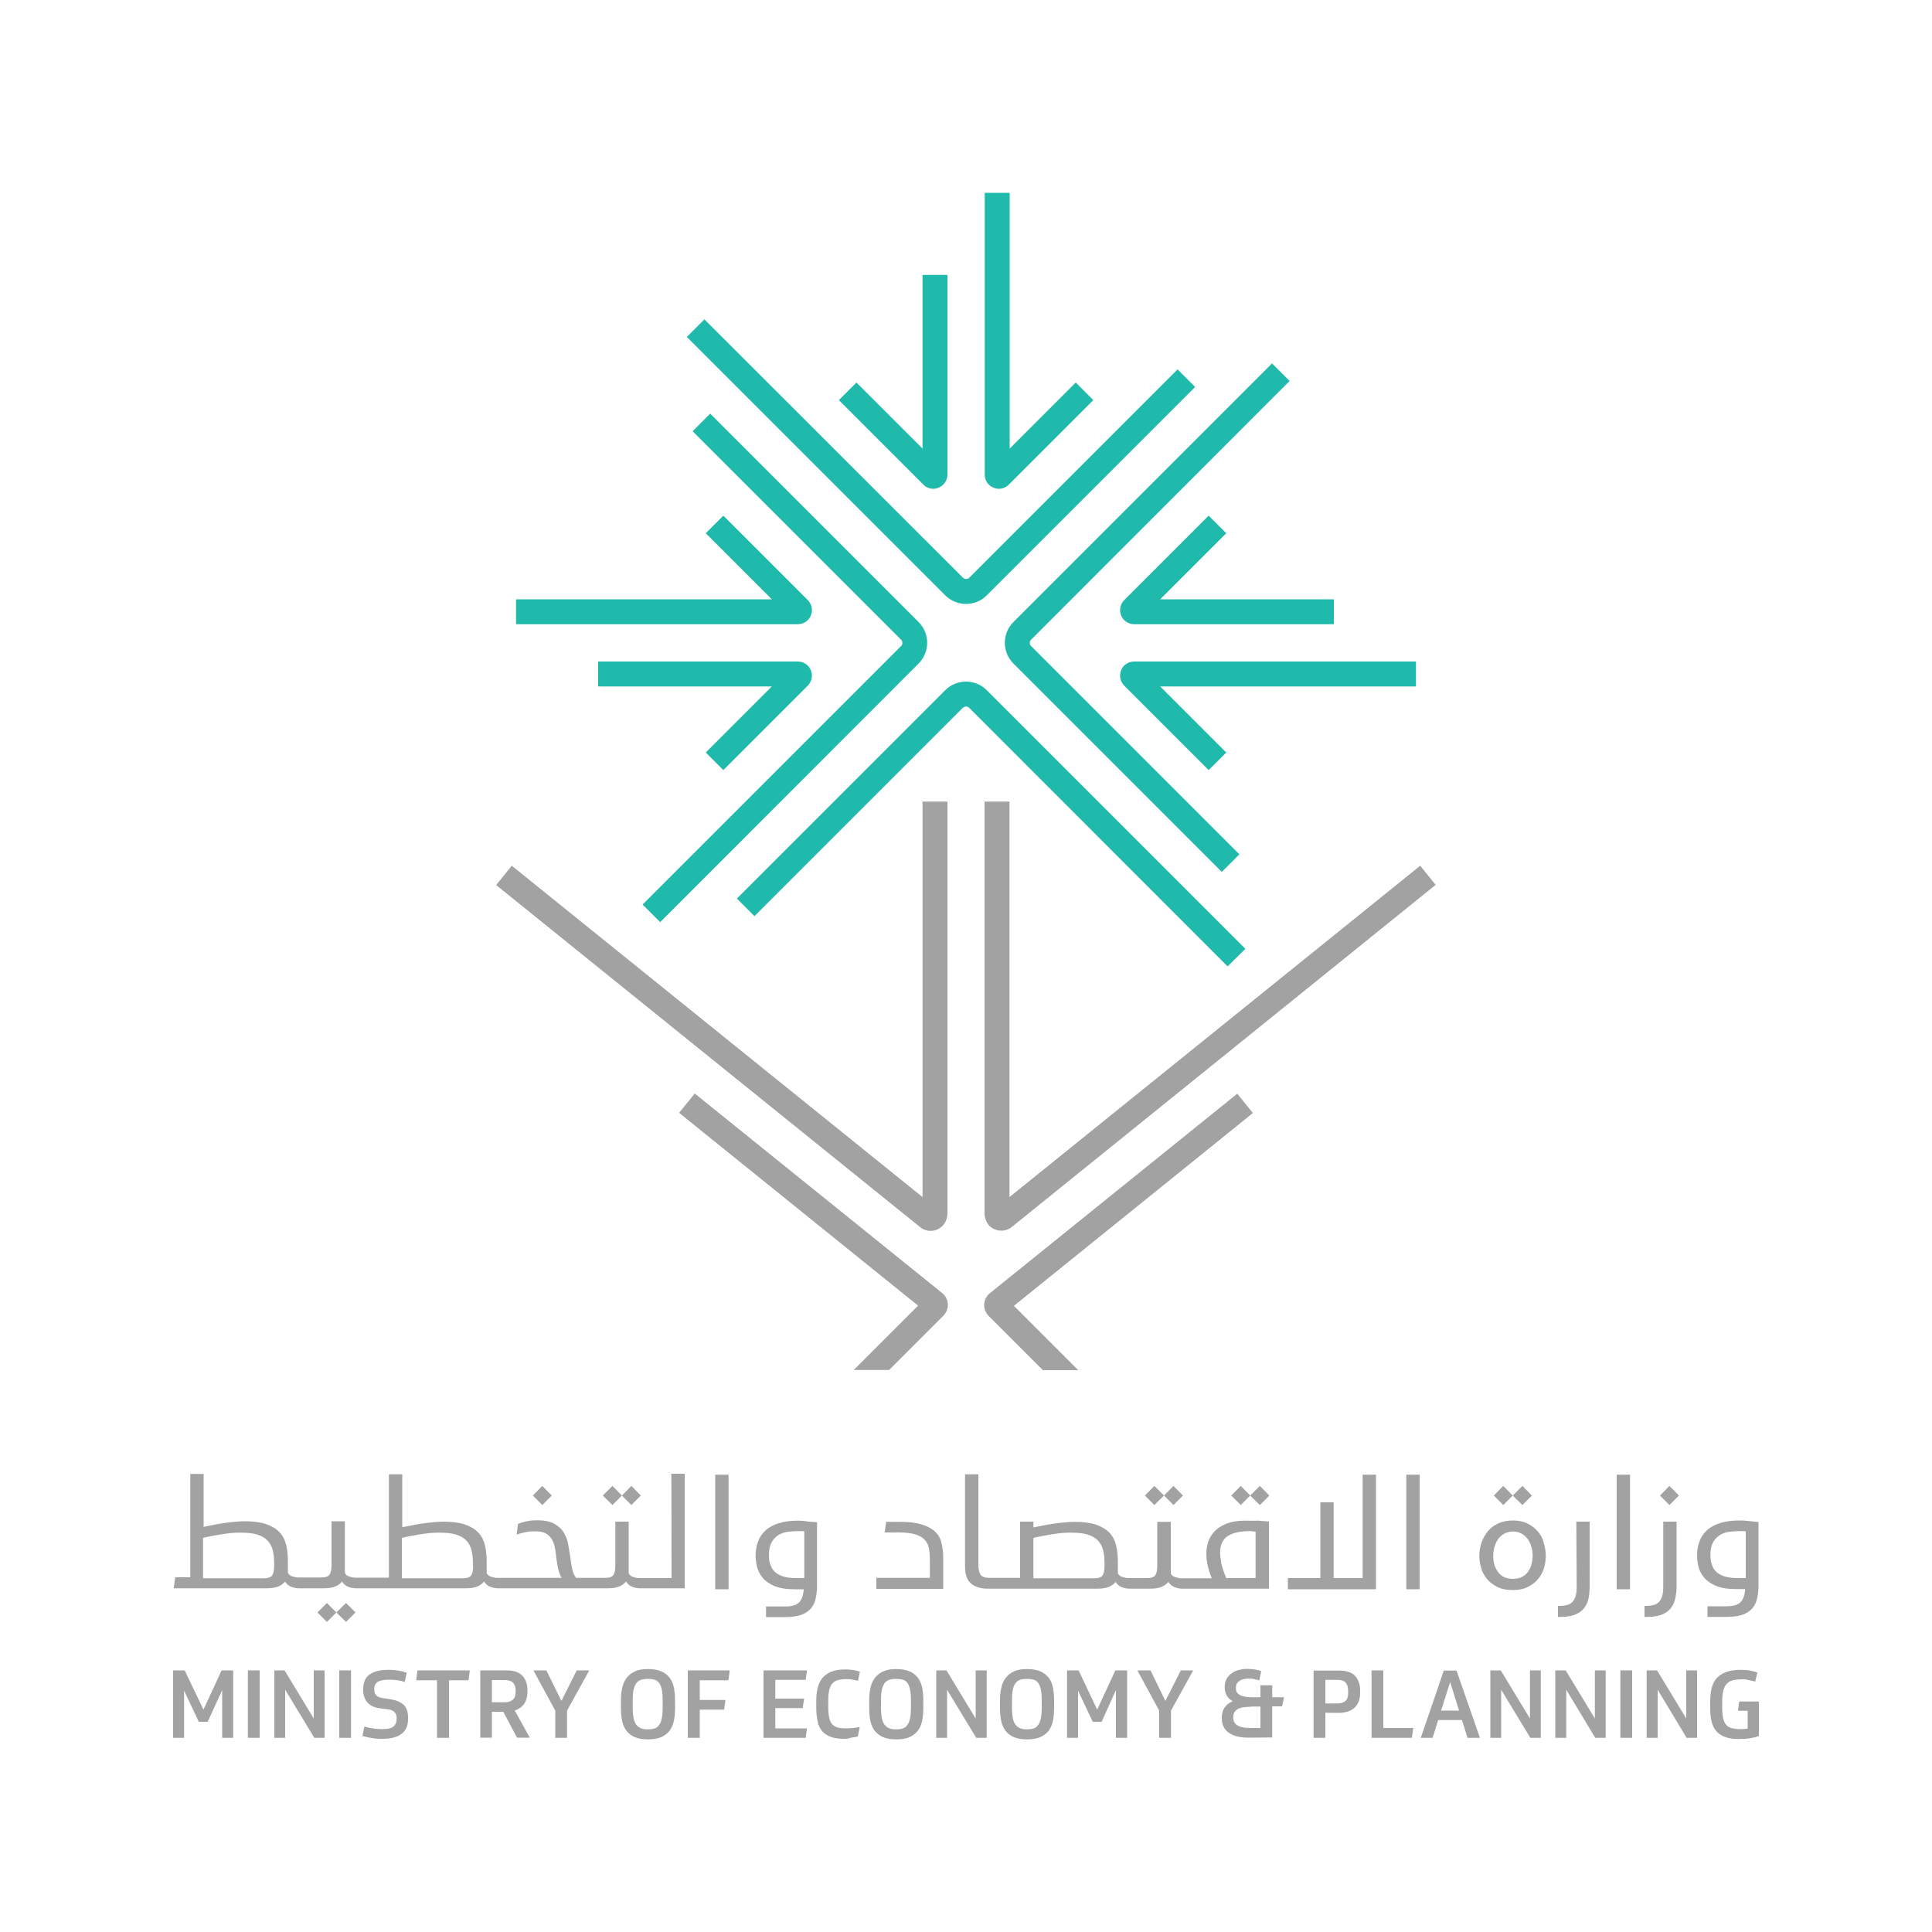 <?xml version="1.0" encoding="UTF-8" standalone="no"?>
<!-- Generator: Adobe Illustrator 22.0.1, SVG Export Plug-In . SVG Version: 6.00 Build 0)  -->

<svg
   version="1.1"
   id="Layer_1"
   x="0px"
   y="0px"
   viewBox="0 0 1000 1000"
   style="enable-background:new 0 0 1000 1000;"
   xml:space="preserve"
   sodipodi:docname="7fd0e85094e884b07f8482f5f5e0f870.svg"
   xmlns:inkscape="http://www.inkscape.org/namespaces/inkscape"
   xmlns:sodipodi="http://sodipodi.sourceforge.net/DTD/sodipodi-0.dtd"
   xmlns="http://www.w3.org/2000/svg"
   xmlns:svg="http://www.w3.org/2000/svg"><defs
   id="defs141" /><sodipodi:namedview
   id="namedview139"
   pagecolor="#ffffff"
   bordercolor="#666666"
   borderopacity="1.0"
   inkscape:pageshadow="2"
   inkscape:pageopacity="0.0"
   inkscape:pagecheckerboard="0" />
<style
   type="text/css"
   id="style2">
	.st0{fill:#20BAAC;}
	.st1{fill:#A3A2A3;}
</style>
<g
   id="g136">
	<g
   id="g32">
		<path
   class="st0"
   d="M341.7,477.3l-9.1-9.1l133.8-133.8c0.9-0.9,0.9-2.4,0-3.3L358.5,223.2l9.1-9.1l107.8,107.8c6,6,6,15.6,0,21.6    "
   id="path4" />
		<path
   class="st0"
   d="M412.9,323.1H267.1v-12.9h132.4l-34.2-34.2l9.1-9.1l43.7,43.7c2.1,2.1,2.7,5.2,1.6,8    C418.6,321.3,415.9,323.1,412.9,323.1"
   id="path6" />
		<path
   class="st0"
   d="M374.4,398.6l-9.1-9.1l34.2-34.2h-89.9v-12.9h103.3c3,0,5.7,1.8,6.8,4.5c1.1,2.7,0.5,5.9-1.6,8"
   id="path8" />
		<path
   class="st0"
   d="M500,312.6c-3.9,0-7.8-1.5-10.8-4.5L355.5,174.4l9.1-9.1L498.4,299c0.9,0.9,2.4,0.9,3.3,0l107.8-107.8    l9.1,9.1L510.8,308.1C507.9,311.1,503.9,312.6,500,312.6"
   id="path10" />
		<path
   class="st0"
   d="M517,253c-0.9,0-1.9-0.2-2.8-0.6c-2.8-1.1-4.5-3.8-4.5-6.8V99.8h12.9v132.4l34.2-34.2l9.1,9.1l-43.7,43.7    C520.8,252.2,518.9,253,517,253"
   id="path12" />
		<path
   class="st0"
   d="M483.1,253c-1.9,0-3.8-0.7-5.2-2.2l-43.7-43.7l9.1-9.1l34.2,34.2v-89.9h12.9v103.3c0,3-1.8,5.6-4.5,6.8    C484.9,252.8,484,253,483.1,253"
   id="path14" />
		<path
   class="st0"
   d="M632.4,451.3L524.6,343.5c-6-6-6-15.6,0-21.6l133.8-133.8l9.1,9.1L533.7,331.1c-0.9,0.9-0.9,2.4,0,3.3    l107.8,107.8"
   id="path16" />
		<path
   class="st0"
   d="M625.6,398.6l-43.7-43.7c-2.1-2.1-2.7-5.2-1.6-8c1.1-2.8,3.8-4.5,6.8-4.5h145.8v12.9H600.5l34.2,34.2"
   id="path18" />
		<path
   class="st0"
   d="M690.4,323.1H587.1c-3,0-5.7-1.8-6.8-4.5c-1.1-2.8-0.5-5.9,1.6-8l43.7-43.7l9.1,9.1l-34.2,34.2h89.9"
   id="path20" />
		<path
   class="st0"
   d="M635.4,500.2L501.7,366.4c-0.6-0.6-1.3-0.7-1.7-0.7c-0.4,0-1.1,0.1-1.7,0.7L390.5,474.2l-9.1-9.1l107.8-107.8    c2.9-2.9,6.7-4.5,10.8-4.5c4.1,0,7.9,1.6,10.8,4.5l133.8,133.8"
   id="path22" />
		<path
   class="st1"
   d="M488.3,681c1.6-1.6,2.4-3.8,2.3-6c-0.1-2.2-1.2-4.3-2.9-5.7L359.6,566l-8.1,10l123.7,99.8l-33.3,33.3h18.3"
   id="path24" />
		<path
   class="st1"
   d="M524.8,675.9l123.7-99.8l-8.1-10L512.3,669.4c-1.7,1.4-2.8,3.5-2.9,5.7c-0.1,2.2,0.7,4.4,2.3,6l28.1,28.1    h18.3"
   id="path26" />
		<path
   class="st1"
   d="M477.5,619.6L264.9,448.1l-8.1,10l219.4,177c1.6,1.3,3.5,2,5.5,2c1.8,0,3.5-0.5,5.1-1.7    c2.4-1.7,3.6-4.6,3.6-7.5v-213h-12.9"
   id="path28" />
		<path
   class="st1"
   d="M735.1,448.1L522.5,619.6V414.9h-12.9v213c0,2.9,1.2,5.8,3.6,7.5c1.6,1.1,3.4,1.6,5.1,1.6c2,0,3.9-0.7,5.5-2    l219.3-177"
   id="path30" />
	</g>
	<g
   id="g134">
		<polyline
   class="st1"
   points="164.3,834.6 169.2,839.5 174.1,834.6 169.2,829.7   "
   id="polyline34" />
		<polyline
   class="st1"
   points="174.1,834.6 179.1,839.5 184,834.6 179.1,829.7   "
   id="polyline36" />
		<path
   class="st1"
   d="M347.6,816.8h-16.7c-0.5,0-1.1,0-1.7-0.2c-0.7-0.1-1.3-0.3-1.8-0.5c-0.6-0.2-1.1-0.5-1.4-0.9    c-0.4-0.4-0.6-0.8-0.6-1.3v-26.3h-6.9v22.6c0,2.3-0.3,3.9-1,5c-0.7,1-2.1,1.5-4.3,1.5h-15c-1-1.3-1.8-3-2.1-4.9    c-0.4-2-0.7-4.1-1-6.3c-0.3-2.2-0.7-4.4-1.1-6.6c-0.4-2.2-1.3-4.2-2.4-6c-1.2-1.8-2.8-3.2-4.9-4.3c-2.1-1.1-4.9-1.7-8.5-1.7    c-2.3,0-4.3,0.2-6,0.6c-1.7,0.4-3.1,0.8-4.1,1.3l-0.7,5.5c0.9-0.3,2.8-0.9,4.3-1.2c1.5-0.4,3.4-0.5,5.5-0.5c2.3,0,4.2,0.4,5.5,1.2    c1.3,0.8,2.4,1.9,3.1,3.2c0.7,1.3,1.2,2.8,1.5,4.5c0.3,1.7,0.5,3.4,0.7,5.2c0.2,1.8,0.5,3.6,0.9,5.3c0.4,1.8,1,3.3,1.8,4.7h-31.7    h-1.6c-0.5,0-1.1,0-1.7-0.2c-0.7-0.1-1.3-0.3-1.8-0.5c-0.5-0.2-1-0.5-1.4-0.9c-0.4-0.4-0.6-0.8-0.6-1.3v-5.7c0-3-0.3-5.8-0.9-8.3    c-0.6-2.5-1.7-4.7-3.4-6.5c-1.7-1.8-4-3.2-6.9-4.2c-2.9-1-6.7-1.5-11.2-1.5c-1.6,0-3.4,0.1-5.3,0.3c-2,0.2-3.9,0.4-5.9,0.7    c-2,0.3-3.9,0.6-5.6,1c-1.8,0.4-3.3,0.7-4.5,0.9v-27.4h-6.9v53.5h-17.3c-0.5,0-1.1,0-1.7-0.2c-0.7-0.1-1.3-0.3-1.8-0.5    c-0.6-0.2-1.1-0.5-1.4-0.9c-0.4-0.4-0.6-0.8-0.6-1.3v-26.3h-6.9v22.6c0,2.3-0.3,3.9-1,5c-0.7,1-2.1,1.5-4.3,1.5h-11.8    c-0.5,0-1.1,0-1.7-0.2c-0.7-0.1-1.3-0.3-1.8-0.5c-0.6-0.2-1-0.5-1.4-0.9c-0.4-0.4-0.6-0.8-0.6-1.3v-5.7c0-3-0.3-5.8-0.9-8.3    c-0.6-2.5-1.7-4.7-3.4-6.5c-1.7-1.8-4-3.2-6.9-4.2c-2.9-1-6.7-1.5-11.2-1.5c-1.6,0-3.3,0.1-5.3,0.3c-1.9,0.2-3.9,0.4-5.8,0.7    c-2,0.3-3.8,0.6-5.6,1c-1.8,0.4-3.3,0.7-4.5,0.9v-27.4h-6.9v53.5h-7.8l-0.8,5.7H138c2.8,0,5-0.4,6.4-1.1c1.4-0.7,2.5-1.5,3.1-2.4    c0.9,1.3,1.9,2.2,3.2,2.7c1.2,0.5,2.7,0.8,4.2,0.8h0.9h11.7c2.8,0,5-0.4,6.4-1.1c1.4-0.7,2.5-1.5,3.1-2.4c0.9,1.3,1.9,2.2,3.2,2.7    c1.2,0.5,2.6,0.8,4.2,0.8H241c2.8,0,5-0.4,6.4-1.1c1.4-0.7,2.5-1.5,3.1-2.4c0.9,1.3,1.9,2.2,3.2,2.7c1.2,0.5,2.6,0.8,4.2,0.8h0.9    h55.7c2.8,0,5-0.4,6.4-1.1c1.4-0.7,2.5-1.5,3.1-2.4c0.9,1.3,1.9,2.2,3.2,2.7c1.2,0.5,2.6,0.8,4.2,0.8h23v-59.3h-6.9 M141.9,810.4    c0,2.3-0.3,3.9-1,5c-0.7,1-2.1,1.5-4.3,1.5h-31.5v-20.9c1.2-0.3,2.6-0.6,4.2-0.9c1.6-0.3,3.2-0.6,5-0.9c1.7-0.3,3.5-0.5,5.3-0.7    c1.8-0.2,3.5-0.2,5.1-0.2c3.4,0,6.3,0.3,8.5,1c2.2,0.7,4,1.7,5.3,3.1c1.3,1.4,2.2,3.1,2.7,5.1c0.5,2,0.7,4.5,0.7,7.2V810.4z     M244.9,810.4c0,2.3-0.3,3.9-1,5c-0.7,1-2.1,1.5-4.3,1.5H208v-20.9c1.2-0.3,2.6-0.6,4.2-0.9c1.6-0.3,3.3-0.6,5-0.9    c1.8-0.3,3.6-0.5,5.3-0.7c1.8-0.2,3.5-0.2,5.1-0.2c3.4,0,6.3,0.3,8.5,1c2.2,0.7,4,1.7,5.3,3.1c1.3,1.4,2.2,3.1,2.7,5.1    c0.5,2,0.7,4.5,0.7,7.2V810.4z"
   id="path38" />
		<rect
   x="370.2"
   y="763.3"
   class="st1"
   width="6.9"
   height="59.3"
   id="rect40" />
		<path
   class="st1"
   d="M413.2,787.1c-3.9,0-7.3,0.4-10.1,1.3c-2.8,0.9-5.1,2.1-6.8,3.7c-1.8,1.6-3.1,3.5-3.9,5.7    c-0.8,2.2-1.3,4.6-1.3,7.3c0,1.8,0.2,3.7,0.7,5.8c0.5,2.1,1.5,4,2.9,5.7c1.4,1.7,3.5,3.2,6.1,4.3c2.6,1.1,6.1,1.7,10.4,1.7h4.8    c-0.2,3.1-1,5.4-2.4,6.8c-1.4,1.4-3.8,2.1-7.1,2.1h-10v5.5h10c3.3,0,6-0.4,8.1-1.1c2.2-0.8,3.8-1.9,5.1-3.3    c1.2-1.5,2.1-3.2,2.5-5.3c0.5-2.1,0.7-4.4,0.7-7v-32.4c-1.6-0.1-3.3-0.2-5.1-0.4C416.2,787.2,414.6,787.1,413.2,787.1     M416.2,816.8h-4.3c-2.1,0-4-0.2-5.7-0.6c-1.7-0.4-3.1-1.1-4.4-2c-1.2-0.9-2.2-2.1-2.8-3.7c-0.7-1.5-1-3.3-1-5.5    c0-2.9,0.5-5.2,1.5-6.9c1-1.7,2.3-2.9,3.8-3.8c1.5-0.8,3.2-1.4,5-1.5c1.8-0.2,3.5-0.3,5.1-0.3c0.5,0,1,0,1.5,0    c0.5,0,1,0.1,1.4,0.1V816.8z"
   id="path42" />
		<path
   class="st1"
   d="M484.1,792.9c-1.6-1.6-3.9-2.9-6.9-3.8c-2.9-0.9-6.7-1.4-11.4-1.4h-7.1l-0.8,5.5h7.4c3.8,0,6.7,0.4,8.8,1.1    c2.1,0.7,3.7,1.7,4.8,3c1.1,1.3,1.7,2.8,2,4.6c0.3,1.8,0.4,3.8,0.4,5.9v8.9h-27.7v5.7h34.6v-16.1c0-2.8-0.3-5.4-0.9-7.7    C486.9,796.5,485.8,794.5,484.1,792.9"
   id="path44" />
		<path
   class="st1"
   d="M644.4,787.1c-3.4,0-6.4,0.4-8.9,1.3c-2.5,0.9-4.6,2.1-6.2,3.6c-1.6,1.5-2.9,3.3-3.7,5.4    c-0.8,2.1-1.2,4.3-1.2,6.8c0,1.9,0.2,3.9,0.7,6.1c0.5,2.2,1.2,4.4,2.1,6.6h-15.7c-0.5,0-1.1,0-1.7-0.2c-0.6-0.1-1.3-0.3-1.8-0.5    c-0.6-0.2-1.1-0.5-1.4-0.9c-0.4-0.4-0.6-0.8-0.6-1.3v-26.3H599v22.6c0,2.3-0.3,3.9-1,5c-0.7,1-2.1,1.5-4.3,1.5h-5.8h-3.8    c-0.5,0-1.1,0-1.7-0.2c-0.7-0.1-1.3-0.3-1.8-0.5c-0.6-0.2-1-0.5-1.4-0.9c-0.4-0.4-0.6-0.8-0.6-1.3v-5.7c0-3-0.3-5.8-0.9-8.3    c-0.6-2.5-1.7-4.7-3.4-6.5c-1.7-1.8-4-3.2-6.9-4.2c-2.9-1-6.7-1.5-11.2-1.5c-1.6,0-3.4,0.1-5.3,0.3c-2,0.2-3.9,0.4-5.9,0.7    c-2,0.3-3.8,0.6-5.6,1c-1.8,0.4-3.3,0.7-4.5,0.9v-3H528v29.1h-13.7h-2.1c-2.4,0-4-0.6-4.7-1.7c-0.7-1.1-1.1-2.7-1.1-4.9v-47h-6.9    v47.9c0,4.1,1.1,7,3.2,8.7c2.1,1.7,4.9,2.6,8.4,2.6h3.1h53.7c2.8,0,5-0.4,6.4-1.1c1.4-0.7,2.5-1.5,3.1-2.4    c0.9,1.3,1.9,2.2,3.2,2.7c1.2,0.5,2.6,0.8,4.2,0.8h3.1h7.3c2.8,0,5-0.4,6.4-1.1c1.4-0.7,2.5-1.5,3.1-2.4c0.9,1.3,1.9,2.2,3.2,2.7    c1.2,0.5,2.6,0.8,4.2,0.8h44.7v-34.8c-1.7-0.1-3.6-0.2-5.5-0.4C649.3,787.2,647,787.1,644.4,787.1 M571.7,810.4c0,2.3-0.3,3.9-1,5    c-0.6,1-2.1,1.5-4.3,1.5h-31.5v-20.9c1.2-0.3,2.6-0.6,4.2-0.9c1.6-0.3,3.3-0.6,5-0.9c1.8-0.3,3.6-0.5,5.3-0.7    c1.8-0.2,3.5-0.2,5.1-0.2c3.4,0,6.3,0.3,8.5,1c2.2,0.7,4,1.7,5.3,3.1c1.3,1.4,2.2,3.1,2.7,5.1c0.5,2,0.7,4.5,0.7,7.2V810.4z     M649.9,816.8h-15.2c-1.5-3.6-2.4-6.3-2.7-8.4c-0.3-2-0.5-3.5-0.5-4.4c0-4.2,1.3-7.2,3.9-8.9c2.6-1.7,6.4-2.6,11.4-2.6    c0.4,0,0.9,0,1.5,0.1c0.5,0.1,1.1,0.1,1.6,0.2V816.8z"
   id="path46" />
		<polyline
   class="st1"
   points="705.3,816.8 690.3,816.8 690.3,777.6 683.4,777.6 683.4,816.8 666.6,816.8 666.6,822.6 712.2,822.6     712.2,763.3 705.3,763.3   "
   id="polyline48" />
		<rect
   x="727.9"
   y="763.3"
   class="st1"
   width="6.9"
   height="59.3"
   id="rect50" />
		<path
   class="st1"
   d="M795.9,792.6c-1.5-1.7-3.2-3-5.4-4.1c-2.2-1-4.7-1.5-7.5-1.5c-2.8,0-5.3,0.5-7.5,1.5c-2.2,1-4,2.4-5.4,4.1    c-1.4,1.7-2.5,3.6-3.3,5.9c-0.7,2.2-1.1,4.5-1.1,6.9c0,2,0.3,4,0.9,6.1c0.6,2.1,1.6,4,3,5.7c1.4,1.7,3.2,3.1,5.4,4.2    c2.2,1.1,4.8,1.6,7.9,1.6c3.1,0,5.8-0.5,7.9-1.6c2.2-1.1,4-2.5,5.4-4.2c1.4-1.7,2.4-3.6,3-5.7c0.6-2.1,0.9-4.1,0.9-6.1    c0-2.4-0.4-4.7-1.1-6.9C798.5,796.2,797.4,794.3,795.9,792.6 M792.6,810c-0.4,1.4-1,2.6-1.8,3.7c-0.8,1.1-1.9,1.9-3.2,2.6    c-1.3,0.6-2.8,0.9-4.5,0.9c-1.7,0-3.3-0.3-4.6-0.9c-1.3-0.6-2.3-1.5-3.1-2.6c-0.8-1.1-1.4-2.3-1.9-3.7c-0.4-1.4-0.6-2.9-0.6-4.5    c0-1.8,0.2-3.5,0.7-5c0.5-1.6,1.1-2.9,2-4.1c0.9-1.1,1.9-2,3.2-2.7c1.3-0.6,2.7-1,4.3-1c1.6,0,3,0.3,4.3,1    c1.3,0.7,2.3,1.6,3.2,2.7c0.9,1.1,1.5,2.5,2,4.1c0.5,1.6,0.7,3.2,0.7,5C793.2,807.1,793,808.6,792.6,810"
   id="path52" />
		<path
   class="st1"
   d="M816.1,821.2c0,3.5-0.6,6-1.9,7.6c-1.2,1.6-3.5,2.4-6.9,2.4h-0.9v5.7h1.5c3,0,5.5-0.4,7.4-1.2    c2-0.8,3.5-1.9,4.6-3.3c1.1-1.4,1.9-3.1,2.3-5c0.4-1.9,0.6-4.1,0.6-6.4v-33.4h-6.9"
   id="path54" />
		<rect
   x="836.8"
   y="763.3"
   class="st1"
   width="6.9"
   height="59.3"
   id="rect56" />
		<path
   class="st1"
   d="M860.9,821.2c0,3.5-0.6,6-1.9,7.6c-1.2,1.6-3.5,2.4-6.9,2.4h-0.9v5.7h1.5c3,0,5.5-0.4,7.5-1.2    c2-0.8,3.5-1.9,4.6-3.3c1.1-1.4,1.9-3.1,2.3-5c0.4-1.9,0.7-4.1,0.7-6.4v-33.4h-6.9"
   id="path58" />
		<path
   class="st1"
   d="M905.3,787.3c-1.8-0.2-3.4-0.3-4.8-0.3c-3.9,0-7.3,0.4-10.1,1.3c-2.8,0.9-5.1,2.1-6.8,3.7    c-1.8,1.6-3.1,3.5-3.9,5.7c-0.9,2.2-1.3,4.6-1.3,7.3c0,1.8,0.2,3.7,0.7,5.8c0.5,2.1,1.5,4,2.9,5.7c1.4,1.7,3.5,3.2,6.1,4.3    c2.6,1.1,6.1,1.7,10.4,1.7h4.8c-0.2,3.1-1,5.4-2.4,6.8c-1.4,1.4-3.8,2.1-7.1,2.1h-10v5.5h10c3.3,0,6-0.4,8.1-1.1    c2.2-0.8,3.8-1.9,5.1-3.3c1.2-1.5,2.1-3.2,2.5-5.3c0.5-2.1,0.7-4.4,0.7-7v-32.4C908.7,787.6,907,787.5,905.3,787.3 M903.5,816.8    h-4.3c-2.1,0-4-0.2-5.7-0.6c-1.7-0.4-3.1-1.1-4.4-2c-1.2-0.9-2.2-2.1-2.8-3.7c-0.6-1.5-1-3.3-1-5.5c0-2.9,0.5-5.2,1.5-6.9    c1-1.7,2.3-2.9,3.8-3.8c1.5-0.8,3.2-1.4,5-1.5c1.8-0.2,3.5-0.3,5.1-0.3c0.5,0,1,0,1.5,0c0.5,0,0.9,0.1,1.4,0.1V816.8z"
   id="path60" />
		<polyline
   class="st1"
   points="602.5,774.1 597.5,769.1 592.6,774.1 597.5,779   "
   id="polyline62" />
		<polyline
   class="st1"
   points="612.3,774.1 607.4,769.1 602.5,774.1 607.4,779   "
   id="polyline64" />
		<polyline
   class="st1"
   points="321.9,774.1 317,769.1 312,774.1 317,779   "
   id="polyline66" />
		<polyline
   class="st1"
   points="285.6,774.1 280.7,769.1 275.8,774.1 280.7,779   "
   id="polyline68" />
		<polyline
   class="st1"
   points="331.7,774.1 326.8,769.1 321.9,774.1 326.8,779   "
   id="polyline70" />
		<polyline
   class="st1"
   points="647.1,774.1 642.2,769.1 637.3,774.1 642.2,779   "
   id="polyline72" />
		<polyline
   class="st1"
   points="647.1,774.1 652.1,779 657,774.1 652.1,769.1   "
   id="polyline74" />
		<polyline
   class="st1"
   points="783,774.1 778.1,769.1 773.2,774.1 778.1,779   "
   id="polyline76" />
		<polyline
   class="st1"
   points="792.9,774.1 788,769.1 783,774.1 788,779   "
   id="polyline78" />
		<polyline
   class="st1"
   points="859.2,774.1 864.1,779 869,774.1 864.1,769.1   "
   id="polyline80" />
		<polyline
   class="st1"
   points="95.6,864.6 105.3,884.9 114.7,864.6 120.7,864.6 120.7,899.5 115,899.5 115,874.8 107.5,891.2     102.9,891.2 95.3,875.1 95.3,899.5 89.6,899.5 89.6,864.6   "
   id="polyline82" />
		<rect
   x="128.3"
   y="864.6"
   class="st1"
   width="6.1"
   height="34.9"
   id="rect84" />
		<polyline
   class="st1"
   points="147.3,864.6 162.4,889.5 162.4,864.6 168,864.6 168,899.5 162.7,899.5 147.6,874.6 147.6,899.5     142,899.5 142,864.6   "
   id="polyline86" />
		<rect
   x="175.6"
   y="864.6"
   class="st1"
   width="6.1"
   height="34.9"
   id="rect88" />
		<path
   class="st1"
   d="M198,900c-2,0-3.9-0.1-5.7-0.4c-1.8-0.3-3.4-0.7-4.7-1.1l1-4.8c1.4,0.4,2.8,0.7,4.4,0.9    c1.5,0.3,3.1,0.4,4.8,0.4c2.7,0,4.6-0.4,5.8-1.3c1.1-0.9,1.7-2.3,1.7-4.2c0-0.6-0.1-1.2-0.2-1.7c-0.1-0.5-0.4-1-0.7-1.4    c-0.4-0.4-0.9-0.8-1.5-1.1c-0.6-0.3-1.5-0.5-2.5-0.6l-3.9-0.5c-2.8-0.4-4.9-1.4-6.3-3c-1.4-1.6-2.2-3.7-2.2-6.4v-0.5    c0-3.5,1.1-6,3.3-7.6c2.2-1.6,5.5-2.4,9.9-2.4c1.7,0,3.3,0.1,4.8,0.4c1.5,0.2,3,0.6,4.5,1.1l-1,4.8c-1.1-0.4-2.3-0.7-3.7-0.9    c-1.4-0.2-2.9-0.3-4.6-0.3c-2.6,0-4.5,0.4-5.7,1.1c-1.2,0.8-1.8,2-1.8,3.9c0,1.5,0.4,2.5,1.1,3.2c0.8,0.7,2,1.2,3.8,1.4l3.8,0.6    c1.3,0.2,2.5,0.5,3.6,1c1.1,0.4,2,1,2.8,1.7c0.8,0.7,1.4,1.6,1.8,2.7c0.4,1.1,0.6,2.5,0.6,4.1v0.5C211.3,896.4,206.9,900,198,900"
   id="path90" />
		<polyline
   class="st1"
   points="243.2,864.6 242.5,869.7 232.4,869.7 232.4,899.5 226.2,899.5 226.2,869.7 215.4,869.7 216.1,864.6       "
   id="polyline92" />
		<path
   class="st1"
   d="M273,875.8c0,2.4-0.6,4.5-1.7,6.1c-1.1,1.6-2.8,2.8-4.9,3.4l7.8,14.1h-6.6l-7.1-13.4h-5.9v13.4h-6v-34.8h14    c1.9,0,3.5,0.3,4.8,0.8c1.3,0.5,2.4,1.3,3.2,2.2c0.8,0.9,1.4,2,1.8,3.2c0.4,1.2,0.6,2.5,0.6,3.9 M254.6,881.1h6.5    c1.9,0,3.3-0.4,4.3-1.3c1-0.8,1.5-2.2,1.5-4.1v-0.7c0-3.6-1.8-5.4-5.5-5.4h-6.8V881.1z"
   id="path94" />
		<polyline
   class="st1"
   points="290.6,880.4 298.5,864.6 305,864.6 293.5,885.4 293.5,899.5 287.4,899.5 287.4,885.4 276.1,864.6     282.8,864.6   "
   id="polyline96" />
		<path
   class="st1"
   d="M335.3,863.9c2.8,0,5.2,0.4,7,1.2c1.8,0.8,3.2,1.9,4.3,3.3c1.1,1.4,1.8,3.1,2.2,5.1c0.4,2,0.6,4.1,0.6,6.5    v4.2c0,2.4-0.2,4.6-0.6,6.5c-0.4,2-1.2,3.7-2.2,5.1c-1.1,1.4-2.5,2.5-4.3,3.3c-1.8,0.8-4.1,1.2-6.9,1.2c-2.8,0-5.1-0.4-6.9-1.2    c-1.8-0.8-3.2-1.9-4.3-3.3c-1-1.4-1.8-3.1-2.2-5.1c-0.4-2-0.6-4.1-0.6-6.5v-4.2c0-2.4,0.2-4.6,0.7-6.5c0.4-2,1.2-3.7,2.3-5.1    c1.1-1.4,2.5-2.5,4.3-3.3C330.2,864.3,332.5,863.9,335.3,863.9 M335.3,895.1c1.2,0,2.3-0.1,3.3-0.4c1-0.3,1.8-0.8,2.4-1.7    c0.7-0.8,1.2-1.9,1.5-3.4c0.3-1.4,0.5-3.2,0.5-5.5v-4.3c0-2.3-0.2-4.1-0.5-5.5c-0.3-1.4-0.8-2.5-1.4-3.3c-0.6-0.8-1.4-1.4-2.4-1.6    c-1-0.3-2.1-0.4-3.4-0.4c-1.2,0-2.4,0.1-3.3,0.4c-1,0.3-1.8,0.8-2.5,1.6c-0.6,0.8-1.1,1.9-1.5,3.3c-0.3,1.4-0.5,3.2-0.5,5.5v4.3    c0,2.2,0.2,4.1,0.5,5.5c0.3,1.4,0.8,2.5,1.5,3.3c0.7,0.8,1.5,1.4,2.4,1.7C332.9,895,334,895.1,335.3,895.1"
   id="path98" />
		<polyline
   class="st1"
   points="377.7,864.6 377,869.7 362.2,869.7 362.2,879.9 375.5,879.9 374.8,884.9 362.2,884.9 362.2,899.5     356,899.5 356,864.6   "
   id="polyline100" />
		<polyline
   class="st1"
   points="417.7,864.6 417,869.5 401.3,869.5 401.3,879.2 416.2,879.2 415.5,884.1 401.3,884.1 401.3,894.6     417.7,894.6 417,899.5 395.2,899.5 395.2,864.6   "
   id="polyline102" />
		<path
   class="st1"
   d="M437.1,900c-2.9,0-5.3-0.3-7.1-1c-1.9-0.7-3.4-1.7-4.5-3c-1.1-1.3-1.9-3-2.3-5c-0.4-2-0.7-4.3-0.7-6.9v-3.7    c0-2.4,0.2-4.7,0.7-6.7c0.5-2,1.3-3.7,2.4-5.1c1.1-1.4,2.7-2.5,4.6-3.3c1.9-0.8,4.4-1.2,7.3-1.2c1.4,0,2.8,0.1,4.1,0.3    c1.3,0.2,2.5,0.5,3.5,0.9l-1,4.7c-0.8-0.2-1.6-0.4-2.7-0.6c-1-0.2-2.1-0.3-3.3-0.3c-1.7,0-3.1,0.2-4.3,0.5    c-1.2,0.3-2.2,0.9-2.9,1.7c-0.8,0.8-1.3,2-1.7,3.4c-0.3,1.5-0.5,3.3-0.5,5.6v3.3c0,2.3,0.2,4.1,0.5,5.5c0.3,1.4,0.8,2.6,1.6,3.4    c0.8,0.8,1.7,1.4,3,1.7c1.2,0.3,2.8,0.4,4.6,0.4c1,0,2-0.1,3.2-0.2c1.2-0.1,2.4-0.3,3.4-0.5l-1,4.9c-1.1,0.3-2.2,0.5-3.5,0.6    C439.3,899.9,438.2,900,437.1,900"
   id="path104" />
		<path
   class="st1"
   d="M463.8,863.9c2.8,0,5.2,0.4,7,1.2c1.8,0.8,3.2,1.9,4.3,3.3c1,1.4,1.8,3.1,2.2,5.1c0.4,2,0.6,4.1,0.6,6.5v4.2    c0,2.4-0.2,4.6-0.6,6.5c-0.4,2-1.2,3.7-2.2,5.1c-1.1,1.4-2.5,2.5-4.3,3.3c-1.8,0.8-4.1,1.2-6.9,1.2c-2.8,0-5.1-0.4-6.9-1.2    c-1.8-0.8-3.2-1.9-4.3-3.3c-1-1.4-1.8-3.1-2.2-5.1c-0.4-2-0.6-4.1-0.6-6.5v-4.2c0-2.4,0.2-4.6,0.7-6.5c0.4-2,1.2-3.7,2.3-5.1    c1.1-1.4,2.5-2.5,4.3-3.3C458.8,864.3,461,863.9,463.8,863.9 M463.8,895.1c1.2,0,2.3-0.1,3.3-0.4c1-0.3,1.8-0.8,2.4-1.7    c0.7-0.8,1.2-1.9,1.5-3.4c0.3-1.4,0.5-3.2,0.5-5.5v-4.3c0-2.3-0.2-4.1-0.5-5.5c-0.3-1.4-0.8-2.5-1.4-3.3c-0.6-0.8-1.4-1.4-2.4-1.6    c-1-0.3-2.1-0.4-3.4-0.4c-1.2,0-2.3,0.1-3.3,0.4c-1,0.3-1.8,0.8-2.5,1.6c-0.6,0.8-1.1,1.9-1.5,3.3c-0.3,1.4-0.5,3.2-0.5,5.5v4.3    c0,2.2,0.2,4.1,0.5,5.5c0.3,1.4,0.8,2.5,1.5,3.3c0.7,0.8,1.5,1.4,2.4,1.7C461.4,895,462.5,895.1,463.8,895.1"
   id="path106" />
		<polyline
   class="st1"
   points="489.9,864.6 505,889.5 505,864.6 510.7,864.6 510.7,899.5 505.3,899.5 490.2,874.6 490.2,899.5     484.6,899.5 484.6,864.6   "
   id="polyline108" />
		<path
   class="st1"
   d="M531.5,863.9c2.8,0,5.2,0.4,7,1.2c1.8,0.8,3.2,1.9,4.3,3.3c1.1,1.4,1.8,3.1,2.2,5.1c0.4,2,0.6,4.1,0.6,6.5    v4.2c0,2.4-0.2,4.6-0.6,6.5c-0.4,2-1.2,3.7-2.2,5.1c-1.1,1.4-2.5,2.5-4.3,3.3c-1.8,0.8-4.1,1.2-6.9,1.2c-2.8,0-5.1-0.4-6.9-1.2    c-1.8-0.8-3.2-1.9-4.3-3.3c-1-1.4-1.8-3.1-2.2-5.1c-0.4-2-0.6-4.1-0.6-6.5v-4.2c0-2.4,0.2-4.6,0.7-6.5c0.4-2,1.2-3.7,2.3-5.1    c1.1-1.4,2.5-2.5,4.3-3.3C526.5,864.3,528.7,863.9,531.5,863.9 M531.5,895.1c1.2,0,2.3-0.1,3.3-0.4c1-0.3,1.8-0.8,2.4-1.7    c0.7-0.8,1.2-1.9,1.5-3.4c0.3-1.4,0.5-3.2,0.5-5.5v-4.3c0-2.3-0.2-4.1-0.5-5.5c-0.3-1.4-0.8-2.5-1.4-3.3c-0.6-0.8-1.4-1.4-2.4-1.6    c-1-0.3-2.1-0.4-3.4-0.4c-1.2,0-2.3,0.1-3.3,0.4c-1,0.3-1.8,0.8-2.4,1.6c-0.7,0.8-1.2,1.9-1.5,3.3c-0.3,1.4-0.5,3.2-0.5,5.5v4.3    c0,2.2,0.2,4.1,0.5,5.5c0.3,1.4,0.8,2.5,1.5,3.3c0.7,0.8,1.5,1.4,2.4,1.7C529.1,895,530.2,895.1,531.5,895.1"
   id="path110" />
		<polyline
   class="st1"
   points="558.3,864.6 567.9,884.9 577.3,864.6 583.4,864.6 583.4,899.5 577.6,899.5 577.6,874.8 570.2,891.2     565.6,891.2 558,875.1 558,899.5 552.3,899.5 552.3,864.6   "
   id="polyline112" />
		<polyline
   class="st1"
   points="603.2,880.4 611.2,864.6 617.6,864.6 606.1,885.4 606.1,899.5 600,899.5 600,885.4 588.7,864.6     595.5,864.6   "
   id="polyline114" />
		<path
   class="st1"
   d="M686,886.5v13h-6.1v-34.8h13.7c1.9,0,3.4,0.3,4.8,0.8c1.3,0.5,2.4,1.2,3.2,2.2c0.8,0.9,1.4,2,1.8,3.2    c0.4,1.2,0.6,2.6,0.6,4.1v1.2c0,3.4-1,5.9-2.9,7.7c-1.9,1.8-4.8,2.7-8.5,2.7 M686,881.7h6c2,0,3.4-0.4,4.4-1.3    c1-0.9,1.4-2.3,1.4-4.2v-1.1c0-1.9-0.5-3.3-1.3-4.2c-0.9-1-2.3-1.4-4.3-1.4H686V881.7z"
   id="path116" />
		<polyline
   class="st1"
   points="716,864.6 716,894.4 731.5,894.4 730.8,899.5 709.9,899.5 709.9,864.6   "
   id="polyline118" />
		<path
   class="st1"
   d="M756.7,890.3h-12.3l-2.9,9.2h-6.1l11.9-34.8h6.6l12.1,34.8h-6.4 M745.9,885.4h9.3l-4.6-14.8L745.9,885.4z"
   id="path120" />
		<polyline
   class="st1"
   points="776.8,864.6 791.9,889.5 791.9,864.6 797.5,864.6 797.5,899.5 792.1,899.5 777,874.6 777,899.5     771.4,899.5 771.4,864.6   "
   id="polyline122" />
		<polyline
   class="st1"
   points="810.4,864.6 825.5,889.5 825.5,864.6 831.1,864.6 831.1,899.5 825.7,899.5 810.7,874.6 810.7,899.5     805,899.5 805,864.6   "
   id="polyline124" />
		<rect
   x="838.7"
   y="864.6"
   class="st1"
   width="6.1"
   height="34.9"
   id="rect126" />
		<polyline
   class="st1"
   points="857.7,864.6 872.8,889.5 872.8,864.6 878.4,864.6 878.4,899.5 873,899.5 858,874.6 858,899.5     852.3,899.5 852.3,864.6   "
   id="polyline128" />
		<path
   class="st1"
   d="M901.7,869.2c-1.9,0-3.4,0.2-4.7,0.5c-1.3,0.3-2.4,0.9-3.2,1.8c-0.8,0.8-1.4,2-1.8,3.5    c-0.4,1.5-0.6,3.3-0.6,5.6v3.3c0,2.2,0.2,4,0.5,5.5c0.3,1.4,0.9,2.6,1.6,3.4c0.7,0.8,1.7,1.4,2.9,1.7c1.2,0.3,2.6,0.5,4.4,0.5    c0.7,0,1.3,0,1.9-0.1c0.6,0,1.3-0.1,1.9-0.2v-9.2h-5l0.6-4.8h10.2v17.9c-1.1,0.4-2.7,0.8-4.6,1.1c-1.9,0.3-3.9,0.4-5.9,0.4    c-3,0-5.5-0.4-7.4-1.2c-1.9-0.8-3.4-1.8-4.5-3.3c-1.1-1.4-1.8-3.1-2.2-5c-0.4-1.9-0.6-4.1-0.6-6.4v-3.7c0-2.4,0.3-4.6,0.7-6.6    c0.5-2,1.3-3.7,2.5-5.1c1.2-1.4,2.8-2.5,4.9-3.3c2.1-0.8,4.6-1.2,7.8-1.2c1.6,0,3.2,0.1,4.7,0.4c1.5,0.3,2.8,0.6,3.8,1l-1.1,4.7    c-0.9-0.3-1.9-0.5-3.1-0.7C904.3,869.3,903.1,869.2,901.7,869.2"
   id="path130" />
		<path
   class="st1"
   d="M646,899.4c-1.5,0-3-0.1-4.6-0.4c-1.6-0.3-3.1-0.8-4.4-1.5c-1.4-0.8-2.5-1.8-3.3-3.1    c-0.9-1.3-1.3-3.1-1.3-5.2c0-1.3,0.2-2.6,0.6-3.7c0.4-1.1,1-2,1.8-2.8c0.7-0.8,1.6-1.4,2.7-1.9c0.2-0.1,0.4-0.2,0.6-0.3    c-0.7-0.3-1.3-0.8-1.9-1.3c-0.7-0.6-1.2-1.5-1.7-2.5c-0.4-1-0.6-2.2-0.6-3.6c0-1.7,0.4-3.1,1.1-4.3c0.7-1.2,1.7-2.2,2.8-2.9    c1.1-0.8,2.4-1.3,3.7-1.6c1.3-0.3,2.6-0.5,3.9-0.5c1,0,2.1,0.1,3.1,0.2c1,0.1,1.8,0.2,3.2,0.6l1.1,0.4l-1,4.8l-0.5-0.2    c-0.8-0.2-1.7-0.4-2.5-0.6c-0.8-0.2-1.7-0.2-2.5-0.2c-0.8,0-1.6,0.1-2.5,0.3c-0.8,0.2-1.5,0.4-2.1,0.8c-0.6,0.4-1.1,0.9-1.5,1.5    c-0.4,0.6-0.5,1.4-0.5,2.3c0,1.1,0.2,1.9,0.7,2.5c0.5,0.6,1.1,1.1,1.9,1.4c0.8,0.3,1.7,0.6,2.7,0.7c1,0.1,1.9,0.2,2.8,0.2h4.6    v-6.2h6.1v6.2h6.1l-1,4.7h-5.1v16.1 M647.6,883.4c-1,0-2.1,0.1-3.3,0.2c-1.1,0.1-2.1,0.3-3,0.7c-0.9,0.4-1.6,0.9-2.2,1.7    c-0.5,0.7-0.8,1.7-0.8,2.9c0,1.3,0.3,2.3,0.9,3c0.6,0.8,1.4,1.3,2.4,1.7c1,0.4,2.1,0.6,3.3,0.7c1.2,0.1,2.4,0.1,3.5,0.1h4v-11.1    H647.6z"
   id="path132" />
	</g>
</g>
</svg>

